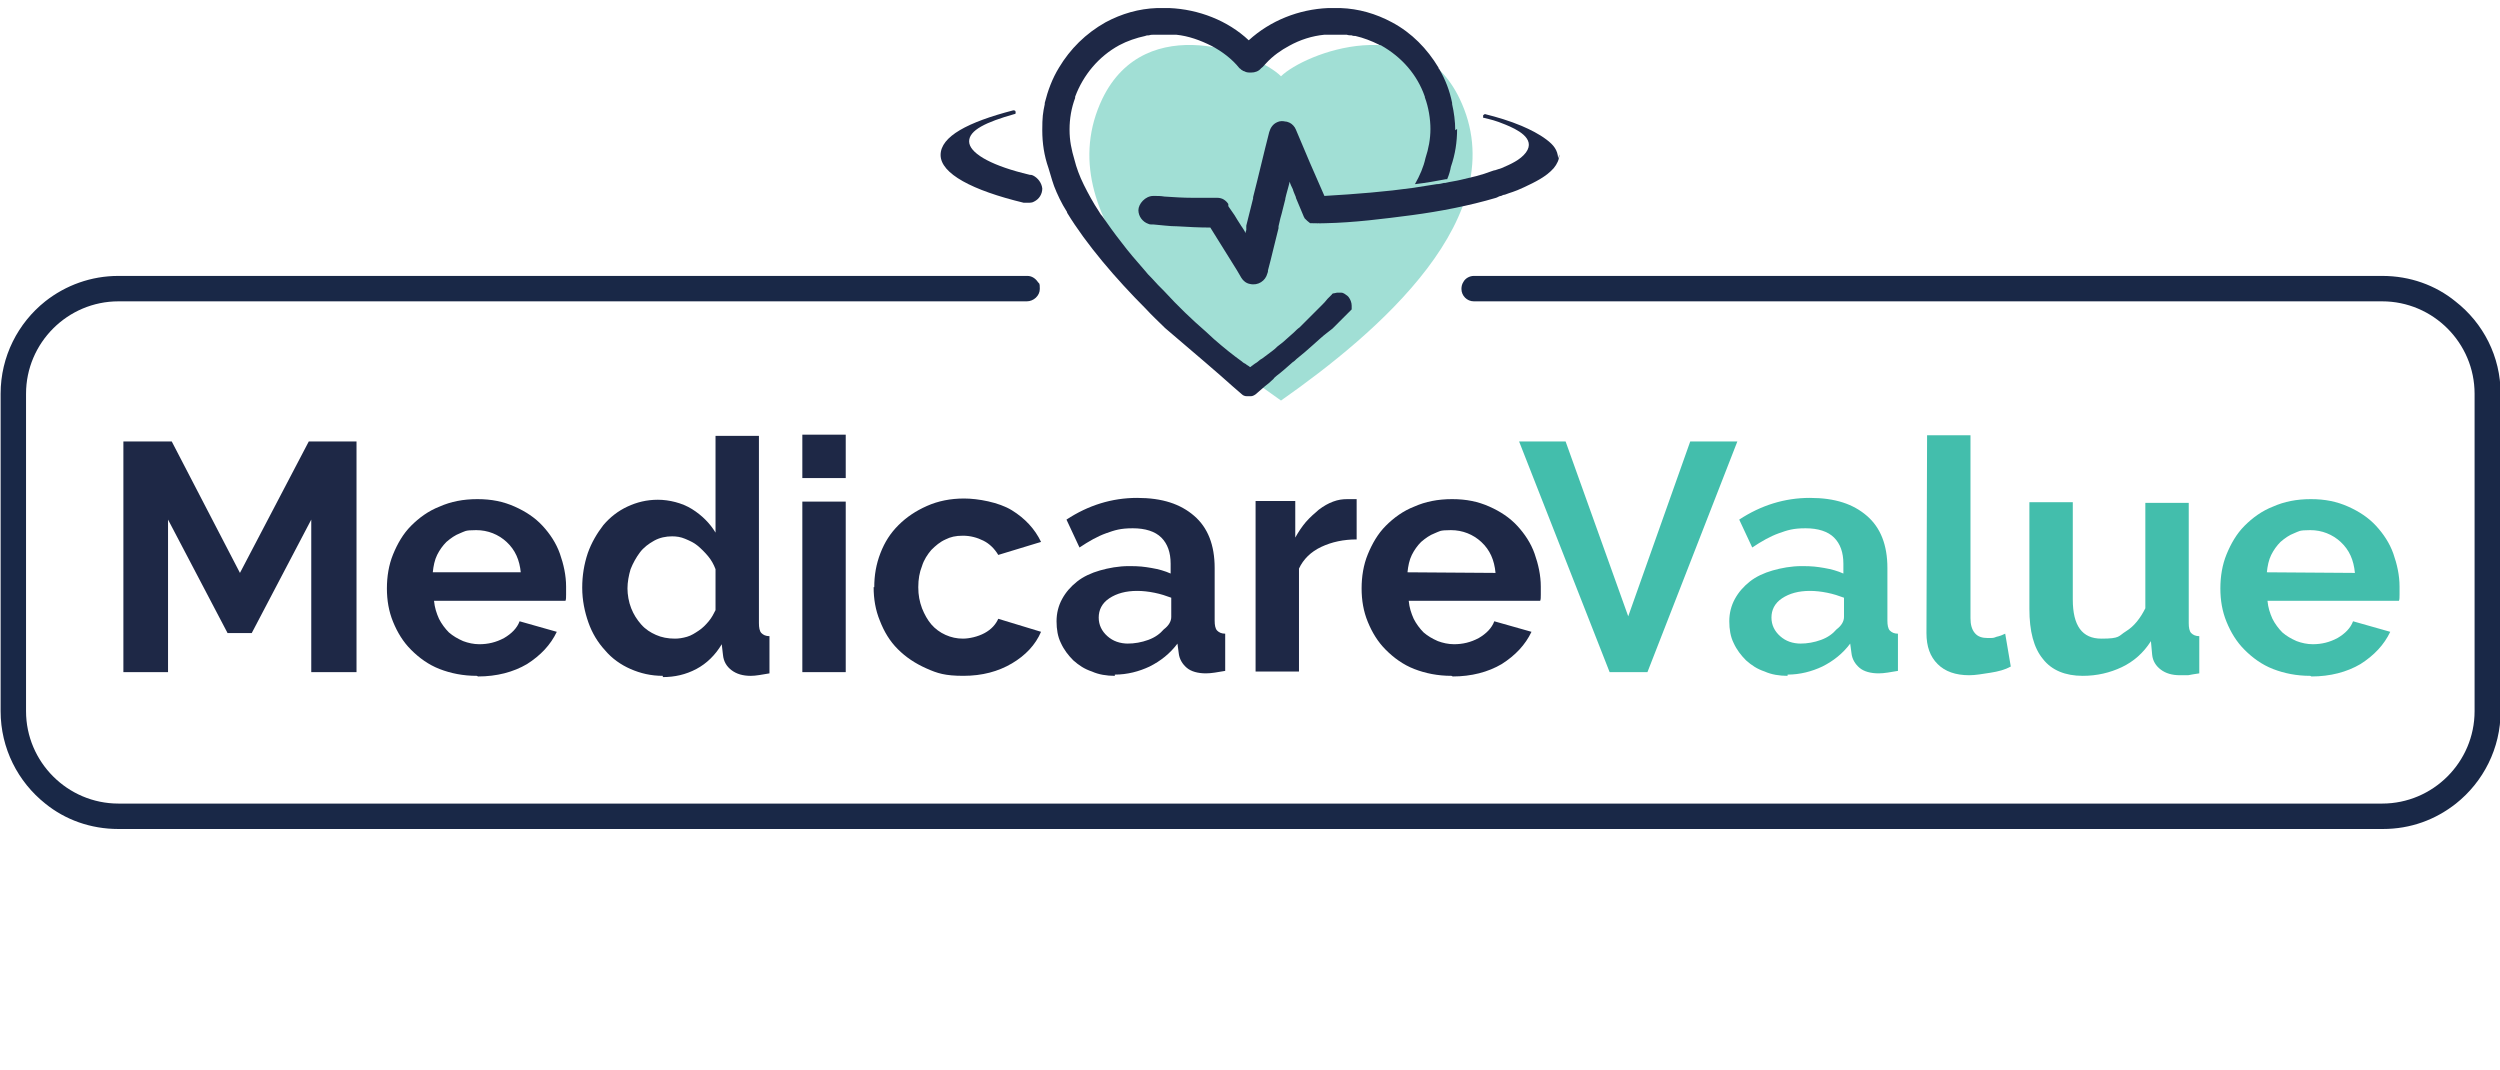 <?xml version="1.0" encoding="utf-8"?>
<!-- Generator: Adobe Illustrator 27.3.1, SVG Export Plug-In . SVG Version: 6.00 Build 0)  -->
<svg version="1.1" id="Layer_2" xmlns="http://www.w3.org/2000/svg" xmlns:xlink="http://www.w3.org/1999/xlink" x="0px" y="0px"
	 viewBox="0 0 403.2 172.6" style="enable-background:new 0 0 403.2 172.6;" xml:space="preserve">
<style type="text/css">
	.st0{fill:#A1DFD5;}
	.st1{fill:#1E2846;}
	.st2{opacity:0.3;fill:#1E2846;enable-background:new    ;}
	.st3{fill:#192847;}
	.st4{fill:#43BEAC;}
</style>
<g>
	<path class="st0" d="M206.6,64.6c15.4-10.8,37.9-29.8,28.8-48.7c-6.9-14.4-25-7.3-28.8-3.6c-3.7-3.7-21.8-10.8-28.8,3.6
		C168.7,34.9,191.1,53.8,206.6,64.6z"/>
	<g>
		<path class="st1" d="M235,20.8c0,2.1-0.3,4.1-1,6.1c-0.1,0.6-0.3,1.3-0.6,2c0,0-0.1,0-0.2,0l0,0l0,0c-1.6,0.3-3.2,0.6-5,0.8
			c0.8-1.4,1.4-2.8,1.7-4.2c0.5-1.5,0.8-3.1,0.8-4.7s-0.3-3.5-0.9-5.1c0,0,0,0,0-0.1c-1.2-3.5-3.7-6.4-7.1-8.3c0,0-0.2,0-0.3-0.1
			c-1.2-0.6-2.5-1.1-3.8-1.4c-0.2,0-0.4,0-0.6-0.1c-0.3,0-0.5,0-0.8-0.1c-0.3,0-0.5,0-0.8,0c-0.2,0-0.5,0-0.7,0c-0.1,0-0.2,0-0.3,0
			c-0.3,0-0.6,0-0.9,0s-0.6,0-0.9,0c-2,0.2-3.9,0.8-5.7,1.8c-1.3,0.7-2.6,1.6-3.7,2.8c-0.3,0.3-0.5,0.6-0.8,0.8
			c-0.4,0.5-1,0.7-1.6,0.7c0,0,0,0-0.1,0l0,0c-0.3,0-0.7,0-1-0.2c-0.1,0-0.3-0.1-0.4-0.2c-0.1,0-0.2-0.2-0.4-0.3
			c-1.2-1.5-2.8-2.7-4.5-3.6c-1.8-0.9-3.7-1.6-5.7-1.8c-0.3,0-0.6,0-0.9,0c-0.3,0-0.6,0-0.9,0s-0.2,0-0.3,0c-0.2,0-0.5,0-0.7,0l0,0
			c-0.3,0-0.5,0-0.8,0s-0.5,0-0.8,0.1c-0.2,0-0.4,0-0.6,0.1c-1.4,0.3-2.9,0.8-4.2,1.5c-3.3,1.8-5.8,4.8-7.1,8.3c0,0,0,0.1,0,0.2
			c-0.6,1.6-0.9,3.3-0.9,5.1s0.3,3.2,0.8,4.9c0.3,1.2,0.8,2.6,1.5,4s1.5,2.9,2.5,4.4c0.1,0.2,0.3,0.5,0.5,0.7c0.9,1.3,1.9,2.7,3,4.1
			c1.2,1.6,2.5,3.1,3.9,4.7c0.3,0.4,0.6,0.7,1,1.1c0.7,0.8,1.4,1.5,2.1,2.2c2.2,2.4,4.5,4.6,6.7,6.5c0.4,0.4,0.9,0.8,1.3,1.2
			c1.6,1.4,3.1,2.6,4.5,3.6c0.2,0.2,0.4,0.3,0.6,0.4c0.2,0.2,0.5,0.3,0.7,0.5l0,0l0,0c0.1,0,0.2-0.1,0.3-0.2c0.1,0,0.2-0.2,0.3-0.2
			c0.2-0.2,0.5-0.3,0.7-0.5s0.5-0.4,0.7-0.5c0.3-0.2,0.5-0.4,0.8-0.6s0.5-0.4,0.8-0.6s0.6-0.5,0.8-0.7c0.3-0.2,0.6-0.5,0.9-0.7
			c0.3-0.3,0.6-0.5,0.9-0.8c0.3-0.3,0.6-0.5,0.9-0.8s0.6-0.6,0.9-0.8c0.3-0.3,0.6-0.6,0.9-0.9s0.6-0.6,0.9-0.9s0.6-0.6,0.9-0.9
			s0.6-0.6,0.9-0.9s0.6-0.6,0.9-1c0.2-0.2,0.3-0.3,0.5-0.5c0,0,0.1-0.1,0.2-0.2l0,0l0,0c0-0.1,0.2-0.2,0.3-0.2
			c0.2,0,0.4-0.1,0.6-0.1s0.4,0,0.6,0c0.4,0,0.7,0.3,1,0.5c0,0,0.1,0.1,0.2,0.2c0.3,0.4,0.5,0.9,0.5,1.4s0,0.2,0,0.3c0,0,0,0,0,0.1
			c0,0,0,0,0,0.1c0,0,0,0,0,0.1l-3.1,3.1l0,0c-0.3,0.2-0.6,0.5-0.9,0.7c-0.8,0.6-1.5,1.3-2.2,1.9c-0.9,0.8-1.8,1.6-2.7,2.3
			c-0.2,0.2-0.4,0.4-0.6,0.5c-0.9,0.8-1.8,1.6-2.6,2.2c-0.2,0.2-0.4,0.3-0.5,0.5c-0.5,0.5-1,0.9-1.4,1.2c-0.9,0.8-1.5,1.3-1.5,1.3
			c-0.3,0.2-0.5,0.3-0.8,0.3c0,0-0.2,0-0.3,0l0,0c-0.1,0-0.2,0-0.3,0c-0.3,0-0.6-0.1-0.8-0.3c0,0-0.6-0.5-1.5-1.3
			c-2.1-1.9-6.2-5.4-10.9-9.4c-1-1-2.1-2-3.1-3.1c-4.8-4.8-9.6-10.4-12.7-15.5c0,0,0,0,0-0.1c-0.9-1.4-1.6-2.9-2.1-4.2
			c-0.1-0.3-0.2-0.6-0.3-0.9c-0.2-0.7-0.4-1.3-0.6-2c-0.7-2-1-4-1-6.1s0.1-2.8,0.4-4.2c0,0,0-0.1,0-0.2c0.5-2,1.2-3.9,2.3-5.7
			c1.8-3,4.3-5.5,7.5-7.3c2.6-1.4,5.4-2.2,8.3-2.3c0.7,0,1.3,0,2,0c4.7,0.2,9.4,2,12.8,5.2c3.5-3.2,8.1-5,12.8-5.2c0.7,0,1.4,0,2,0
			c2.9,0.1,5.7,0.9,8.3,2.3c3.2,1.7,5.7,4.3,7.5,7.3c0,0,0,0.2,0.1,0.2c1,1.7,1.7,3.5,2.1,5.5c0,0,0,0.1,0,0.2
			c0.3,1.3,0.5,2.8,0.5,4.2L235,20.8z"/>
		<path class="st1" d="M168.6,16.9C168.6,16.9,168.6,16.9,168.6,16.9L168.6,16.9C168.6,17,168.6,17,168.6,16.9z"/>
		<path class="st1" d="M251.5,24.9c0,0.8-0.4,1.6-0.9,2.2c-1.2,1.4-3.1,2.3-4.8,3.1s-2.1,0.8-3.1,1.2c-0.2,0-0.4,0.1-0.6,0.2
			c-0.3,0-0.5,0.2-0.8,0.3c-4.4,1.3-9.1,2.2-13.6,2.8c-4.6,0.6-9.3,1.2-13.9,1.3s-0.7,0-1,0c-0.2,0-0.3,0-0.5,0s-0.2,0-0.3,0
			c0,0-0.2,0-0.3,0l0,0h-0.2l0,0h-0.2c-0.3-0.2-0.6-0.5-0.9-0.8c0,0,0-0.1-0.1-0.2l0,0c-0.4-1-0.9-2.1-1.3-3.1l0,0v-0.1
			c-0.2-0.5-0.4-0.9-0.5-1.3c-0.2-0.4-0.4-0.8-0.5-1.2c-0.2,0.9-0.5,1.8-0.7,2.7c0,0,0,0,0,0.1c-0.3,1.1-0.5,2.1-0.8,3.1
			c-0.1,0.4-0.2,0.9-0.3,1.3c0,0,0,0.2,0,0.3c-0.6,2.3-1.1,4.6-1.7,6.8c0,0.2,0,0.3-0.1,0.5c-0.3,1.2-1.5,2-2.8,1.7
			c-0.6-0.1-1.1-0.5-1.4-1c-0.2-0.4-0.5-0.8-0.7-1.2c-1.4-2.3-2.9-4.6-4.3-6.9c-1.8,0-3.6-0.1-5.3-0.2c-1.3,0-2.6-0.2-3.9-0.3
			c-0.1,0-0.2,0-0.3,0c-0.2,0-0.3,0-0.5-0.1c-0.9-0.3-1.6-1.2-1.6-2.2s1.1-2.3,2.4-2.3s0.2,0,0.2,0c0.5,0,1,0,1.6,0.1
			c1.5,0.1,3,0.2,4.5,0.2c0.6,0,1.1,0,1.7,0c0.5,0,1,0,1.5,0h0.5c0.1,0,0.2,0,0.3,0l0,0c0.4,0,0.8,0.1,1.1,0.3
			c0.3,0.2,0.5,0.4,0.7,0.7c0,0,0,0,0,0.2c0,0,0,0,0,0.1c0,0,0,0.1,0.1,0.2l0,0l0,0c0.3,0.4,0.6,0.9,0.9,1.3c0.3,0.5,0.6,1,1,1.6
			c0,0,0.1,0.2,0.2,0.3c0.2,0.3,0.4,0.6,0.6,1c0-0.2,0-0.3,0.1-0.5c0,0,0-0.1,0-0.2v-0.2c0-0.1,0-0.2,0-0.3c0.2-0.9,0.5-1.9,0.7-2.8
			c0.1-0.5,0.3-1.1,0.4-1.6c0,0,0-0.1,0-0.2c0.9-3.5,1.7-7,2.6-10.5c0.2-0.7,0.6-1.3,1.3-1.6c0.4-0.2,0.9-0.2,1.3-0.1
			c0.2,0,0.5,0.1,0.7,0.2c0.4,0.2,0.8,0.6,1,1.1c1.5,3.6,3,7.1,4.6,10.7c5.2-0.3,10-0.7,14.3-1.3c1.3-0.2,2.6-0.4,3.8-0.6
			c0.4,0,0.8-0.1,1.2-0.2l0,0l0,0c0,0,0.1,0,0.2,0c0.8-0.2,1.7-0.3,2.5-0.5s1.7-0.4,2.5-0.6s1.7-0.5,2.5-0.8s0.3,0,0.4-0.1
			c0.4-0.1,0.8-0.3,1.2-0.4c1.4-0.6,3-1.3,3.9-2.5c1.7-2.3-1.6-3.8-3.3-4.5s-2.3-0.8-3.5-1.1l0,0c0,0,0,0-0.1,0c0,0,0-0.1,0-0.2
			s0-0.1,0-0.2c0,0,0.2-0.2,0.3-0.2s0,0,0,0c2,0.5,4,1.1,5.9,1.9c1.4,0.6,2.8,1.3,4,2.2s1.8,1.7,1.9,3c0,0,0,0,0,0.1L251.5,24.9z"/>
		<path class="st1" d="M233.1,29L233.1,29L233.1,29L233.1,29z"/>
		<path class="st2" d="M233.1,29L233.1,29L233.1,29L233.1,29z"/>
		<path class="st1" d="M168.1,30.4c0,0.9-0.5,1.7-1.3,2.1c-0.3,0.2-0.7,0.2-1,0.2s-0.3,0-0.4,0c0,0-0.2,0-0.3,0
			c-8.3-2-13.4-4.7-13.4-7.7s4.4-5.3,11.7-7.2c0,0,0,0,0.1,0c0.2,0,0.3,0.1,0.3,0.3s0,0.3-0.2,0.3c-4.6,1.3-7.3,2.6-7.3,4.4
			s3.2,3.7,8.6,5.1c0.4,0.1,0.8,0.2,1.2,0.3l0,0c0.2,0,0.3,0,0.5,0.1l0,0C167.4,28.7,168,29.5,168.1,30.4L168.1,30.4z"/>
	</g>
</g>
<path class="st3" d="M396,48.6c-3.2-2.6-7.3-4.1-11.8-4.1H237.7c-0.7,0-1.4,0.4-1.7,1c-0.2,0.3-0.3,0.7-0.3,1.1c0,1.1,0.9,2,2,2
	h146.5c8.2,0,14.9,6.7,14.9,14.9v51.2c0,8.2-6.7,14.9-14.9,14.9H19.1c-8.2,0-14.9-6.7-14.9-14.9V63.5c0-8.2,6.7-14.9,14.9-14.9
	h146.5c1.1,0,2.1-0.9,2.1-2s-0.1-0.8-0.3-1.1c-0.4-0.6-1-1-1.7-1H19.1c-4.4,0-8.5,1.5-11.8,4.1c-4.4,3.5-7.2,8.9-7.2,14.9v51.2
	c0,6,2.8,11.4,7.2,14.9c3.2,2.6,7.3,4.1,11.8,4.1h365.2c4.5,0,8.5-1.5,11.8-4.1c4.4-3.5,7.2-8.9,7.2-14.9V63.5
	C403.3,57.5,400.5,52.1,396,48.6L396,48.6z"/>
<g>
	<path class="st1" d="M50.2,108.4V83.8l-9.6,18.3h-3.9l-9.6-18.3v24.6h-7.2V71.2h7.8l11,21.2l11.1-21.2h7.7v37.2h-7.2H50.2z"/>
	<path class="st1" d="M76.9,109c-2.2,0-4.2-0.4-6-1.1s-3.3-1.8-4.6-3.1s-2.2-2.8-2.9-4.5c-0.7-1.7-1-3.5-1-5.4s0.3-3.8,1-5.5
		s1.6-3.3,2.9-4.6s2.8-2.4,4.6-3.1c1.8-0.8,3.8-1.2,6.1-1.2s4.2,0.4,6,1.2c1.8,0.8,3.3,1.8,4.5,3.1s2.2,2.8,2.8,4.5s1,3.5,1,5.3
		s0,0.9,0,1.3s0,0.8-0.1,1H70c0.1,1.1,0.4,2,0.8,2.9c0.4,0.8,1,1.6,1.6,2.2c0.7,0.6,1.4,1,2.3,1.4c0.8,0.3,1.7,0.5,2.6,0.5
		c1.4,0,2.7-0.3,4-1c1.2-0.7,2.1-1.6,2.5-2.7l6,1.7c-1,2.1-2.6,3.8-4.8,5.2c-2.2,1.3-4.9,2-7.9,2L76.9,109z M84,92.4
		c-0.2-2.1-0.9-3.7-2.3-5c-1.3-1.2-3-1.9-4.9-1.9S75,85.7,74.2,86c-0.8,0.3-1.5,0.8-2.2,1.4c-0.6,0.6-1.1,1.3-1.5,2.1
		s-0.6,1.8-0.7,2.8h14.3L84,92.4z"/>
	<path class="st1" d="M106.9,109c-1.9,0-3.6-0.4-5.2-1.1c-1.6-0.7-3-1.7-4.1-3c-1.2-1.3-2.1-2.8-2.7-4.5c-0.6-1.7-1-3.6-1-5.6
		s0.3-3.8,0.9-5.6c0.6-1.7,1.5-3.2,2.5-4.5c1.1-1.3,2.4-2.3,3.9-3s3.1-1.1,4.9-1.1s3.9,0.5,5.5,1.5c1.6,1,2.9,2.3,3.8,3.8V70.3h7
		v30.2c0,0.7,0.1,1.3,0.4,1.6s0.7,0.5,1.3,0.5v6c-1.2,0.2-2.2,0.4-3,0.4c-1.3,0-2.3-0.3-3.1-0.9c-0.8-0.6-1.3-1.4-1.4-2.5l-0.2-1.7
		c-1,1.7-2.4,3.1-4.1,4c-1.7,0.9-3.5,1.3-5.4,1.3L106.9,109z M108.8,103c0.7,0,1.3-0.1,2-0.3s1.3-0.6,1.9-1s1.1-0.9,1.6-1.5
		s0.8-1.2,1.1-1.8v-6.6c-0.3-0.8-0.7-1.5-1.2-2.1s-1.1-1.2-1.7-1.7c-0.6-0.5-1.3-0.8-2-1.1s-1.4-0.4-2.1-0.4c-1,0-2,0.2-2.9,0.7
		s-1.7,1.1-2.3,1.9c-0.6,0.8-1.1,1.7-1.5,2.7c-0.3,1-0.5,2.1-0.5,3.1s0.2,2.2,0.6,3.2s0.9,1.8,1.6,2.6s1.5,1.3,2.4,1.7
		s1.9,0.6,3.1,0.6L108.8,103z"/>
	<path class="st1" d="M129.4,77.1v-7h7v7H129.4z M129.4,108.4V80.9h7v27.5H129.4z"/>
	<path class="st1" d="M141,94.7c0-1.9,0.3-3.7,1-5.5s1.6-3.2,2.9-4.5s2.8-2.3,4.6-3.1s3.8-1.2,6-1.2s5.6,0.6,7.7,1.9
		c2.1,1.3,3.7,3,4.7,5.1l-6.9,2.1c-0.6-1-1.4-1.8-2.4-2.3s-2.1-0.8-3.3-0.8s-2,0.2-2.8,0.6c-0.9,0.4-1.6,1-2.3,1.7
		c-0.6,0.7-1.2,1.6-1.5,2.6c-0.4,1-0.6,2.1-0.6,3.4s0.2,2.3,0.6,3.4c0.4,1,0.9,1.9,1.5,2.6c0.6,0.7,1.4,1.3,2.3,1.7
		c0.9,0.4,1.8,0.6,2.8,0.6s2.4-0.3,3.5-0.9c1.1-0.6,1.8-1.4,2.2-2.3l6.9,2.1c-0.9,2.1-2.5,3.8-4.7,5.1s-4.8,2-7.8,2s-4.2-0.4-6-1.2
		s-3.3-1.8-4.6-3.1s-2.2-2.8-2.9-4.6c-0.7-1.7-1-3.5-1-5.4L141,94.7z"/>
	<path class="st1" d="M179.8,109c-1.3,0-2.6-0.2-3.7-0.7c-1.2-0.4-2.1-1-3-1.8c-0.8-0.8-1.5-1.7-2-2.8c-0.5-1-0.7-2.2-0.7-3.5
		s0.3-2.5,0.9-3.6c0.6-1.1,1.4-2,2.4-2.8s2.3-1.4,3.7-1.8c1.4-0.4,3-0.7,4.7-0.7s2.4,0.1,3.6,0.3c1.2,0.2,2.2,0.5,3.1,0.9v-1.6
		c0-1.8-0.5-3.2-1.5-4.2s-2.6-1.5-4.6-1.5s-2.9,0.3-4.3,0.8c-1.4,0.5-2.8,1.3-4.3,2.3l-2.1-4.5c3.5-2.3,7.3-3.5,11.4-3.5
		s7,1,9.2,2.9s3.3,4.7,3.3,8.4v8.5c0,0.7,0.1,1.3,0.4,1.6s0.7,0.5,1.3,0.5v6c-1.2,0.2-2.2,0.4-3.1,0.4c-1.3,0-2.4-0.3-3.1-0.9
		c-0.7-0.6-1.2-1.4-1.3-2.4l-0.2-1.5c-1.2,1.6-2.7,2.8-4.5,3.7c-1.7,0.8-3.6,1.3-5.6,1.3L179.8,109z M181.8,103.8
		c1.2,0,2.3-0.2,3.4-0.6s1.9-1,2.5-1.7c0.8-0.6,1.2-1.3,1.2-2v-3.1c-0.8-0.3-1.7-0.6-2.7-0.8s-1.9-0.3-2.8-0.3
		c-1.8,0-3.3,0.4-4.5,1.2s-1.7,1.9-1.7,3.1s0.5,2.2,1.4,3s2,1.2,3.4,1.2L181.8,103.8z"/>
	<path class="st1" d="M218.8,87c-2.1,0-4,0.4-5.7,1.2s-2.9,2-3.6,3.5v16.6h-7V80.8h6.4v5.9c0.5-0.9,1.1-1.8,1.7-2.5
		c0.7-0.8,1.4-1.4,2.1-2c0.8-0.6,1.5-1,2.3-1.3s1.5-0.4,2.3-0.4h0.9c0.2,0,0.4,0,0.6,0v6.4L218.8,87z"/>
	<path class="st1" d="M234.1,109c-2.2,0-4.2-0.4-6-1.1s-3.3-1.8-4.6-3.1s-2.2-2.8-2.9-4.5c-0.7-1.7-1-3.5-1-5.4s0.3-3.8,1-5.5
		s1.6-3.3,2.9-4.6s2.8-2.4,4.6-3.1c1.8-0.8,3.8-1.2,6.1-1.2s4.2,0.4,6,1.2c1.8,0.8,3.3,1.8,4.5,3.1s2.2,2.8,2.8,4.5
		c0.6,1.7,1,3.5,1,5.3s0,0.9,0,1.3s0,0.8-0.1,1h-21.2c0.1,1.1,0.4,2,0.8,2.9c0.4,0.8,1,1.6,1.6,2.2c0.7,0.6,1.4,1,2.3,1.4
		c0.8,0.3,1.7,0.5,2.6,0.5c1.4,0,2.7-0.3,4-1c1.2-0.7,2.1-1.6,2.5-2.7l6,1.7c-1,2.1-2.6,3.8-4.8,5.2c-2.2,1.3-4.9,2-7.9,2L234.1,109
		z M241.2,92.4c-0.2-2.1-0.9-3.7-2.3-5c-1.3-1.2-3-1.9-4.9-1.9s-1.8,0.2-2.6,0.5c-0.8,0.3-1.5,0.8-2.2,1.4c-0.6,0.6-1.1,1.3-1.5,2.1
		s-0.6,1.8-0.7,2.8L241.2,92.4L241.2,92.4z"/>
</g>
<g>
	<path class="st4" d="M252.5,71.2l10.1,28.2l10-28.2h7.6l-14.5,37.2h-6.1L245,71.2h7.6L252.5,71.2z"/>
	<path class="st4" d="M288.3,109c-1.3,0-2.6-0.2-3.7-0.7c-1.2-0.4-2.1-1-3-1.8c-0.8-0.8-1.5-1.7-2-2.8c-0.5-1-0.7-2.2-0.7-3.5
		s0.3-2.5,0.9-3.6c0.6-1.1,1.4-2,2.4-2.8s2.3-1.4,3.7-1.8c1.4-0.4,3-0.7,4.7-0.7s2.4,0.1,3.6,0.3s2.2,0.5,3.1,0.9v-1.6
		c0-1.8-0.5-3.2-1.5-4.2s-2.6-1.5-4.6-1.5s-2.9,0.3-4.3,0.8c-1.4,0.5-2.8,1.3-4.3,2.3l-2.1-4.5c3.5-2.3,7.3-3.5,11.4-3.5
		c4.1,0,7,1,9.2,2.9s3.3,4.7,3.3,8.4v8.5c0,0.7,0.1,1.3,0.4,1.6s0.7,0.5,1.3,0.5v6c-1.2,0.2-2.2,0.4-3.1,0.4c-1.3,0-2.4-0.3-3.1-0.9
		c-0.7-0.6-1.2-1.4-1.3-2.4l-0.2-1.5c-1.2,1.6-2.7,2.8-4.5,3.7c-1.7,0.8-3.6,1.3-5.6,1.3L288.3,109z M290.3,103.8
		c1.2,0,2.3-0.2,3.4-0.6c1.1-0.4,1.9-1,2.5-1.7c0.8-0.6,1.2-1.3,1.2-2v-3.1c-0.8-0.3-1.7-0.6-2.7-0.8s-1.9-0.3-2.8-0.3
		c-1.8,0-3.3,0.4-4.5,1.2s-1.7,1.9-1.7,3.1s0.5,2.2,1.4,3c0.9,0.8,2,1.2,3.4,1.2L290.3,103.8z"/>
	<path class="st4" d="M310.8,70.2h7v29.5c0,1,0.2,1.8,0.7,2.4c0.5,0.6,1.2,0.8,2.1,0.8c0.9,0,0.9,0,1.4-0.2c0.5-0.1,1-0.3,1.4-0.5
		l0.9,5.3c-0.9,0.5-2,0.8-3.3,1s-2.4,0.4-3.4,0.4c-2.2,0-3.9-0.6-5.1-1.8s-1.8-2.8-1.8-5L310.8,70.2L310.8,70.2z"/>
	<path class="st4" d="M335.9,109c-2.8,0-5-0.9-6.4-2.7c-1.5-1.8-2.2-4.5-2.2-8.1V81h7v15.7c0,4.2,1.5,6.3,4.6,6.3
		c3.1,0,2.7-0.4,4-1.2s2.3-2.1,3.1-3.7v-17h7v19.4c0,0.7,0.1,1.3,0.4,1.6s0.7,0.5,1.3,0.5v6c-0.7,0.1-1.3,0.2-1.8,0.3
		c-0.5,0-0.9,0-1.3,0c-1.3,0-2.3-0.3-3.1-0.9c-0.8-0.6-1.3-1.4-1.4-2.4l-0.2-2.2c-1.2,1.9-2.8,3.3-4.7,4.2
		C340.3,108.5,338.2,109,335.9,109L335.9,109z"/>
	<path class="st4" d="M372.6,109c-2.2,0-4.2-0.4-6-1.1s-3.3-1.8-4.6-3.1c-1.3-1.3-2.2-2.8-2.9-4.5c-0.7-1.7-1-3.5-1-5.4
		s0.3-3.8,1-5.5s1.6-3.3,2.9-4.6s2.8-2.4,4.6-3.1c1.8-0.8,3.8-1.2,6.1-1.2c2.3,0,4.2,0.4,6,1.2c1.8,0.8,3.3,1.8,4.5,3.1
		s2.2,2.8,2.8,4.5c0.6,1.7,1,3.5,1,5.3s0,0.9,0,1.3s0,0.8-0.1,1h-21.2c0.1,1.1,0.4,2,0.8,2.9c0.4,0.8,1,1.6,1.6,2.2
		c0.7,0.6,1.4,1,2.3,1.4c0.8,0.3,1.7,0.5,2.6,0.5c1.4,0,2.7-0.3,4-1c1.2-0.7,2.1-1.6,2.5-2.7l6,1.7c-1,2.1-2.6,3.8-4.8,5.2
		c-2.2,1.3-4.9,2-7.9,2L372.6,109z M379.8,92.4c-0.2-2.1-0.9-3.7-2.3-5c-1.3-1.2-3-1.9-4.9-1.9c-1.9,0-1.8,0.2-2.6,0.5
		s-1.5,0.8-2.2,1.4c-0.6,0.6-1.1,1.3-1.5,2.1c-0.4,0.8-0.6,1.8-0.7,2.8L379.8,92.4L379.8,92.4z"/>
</g>
</svg>
